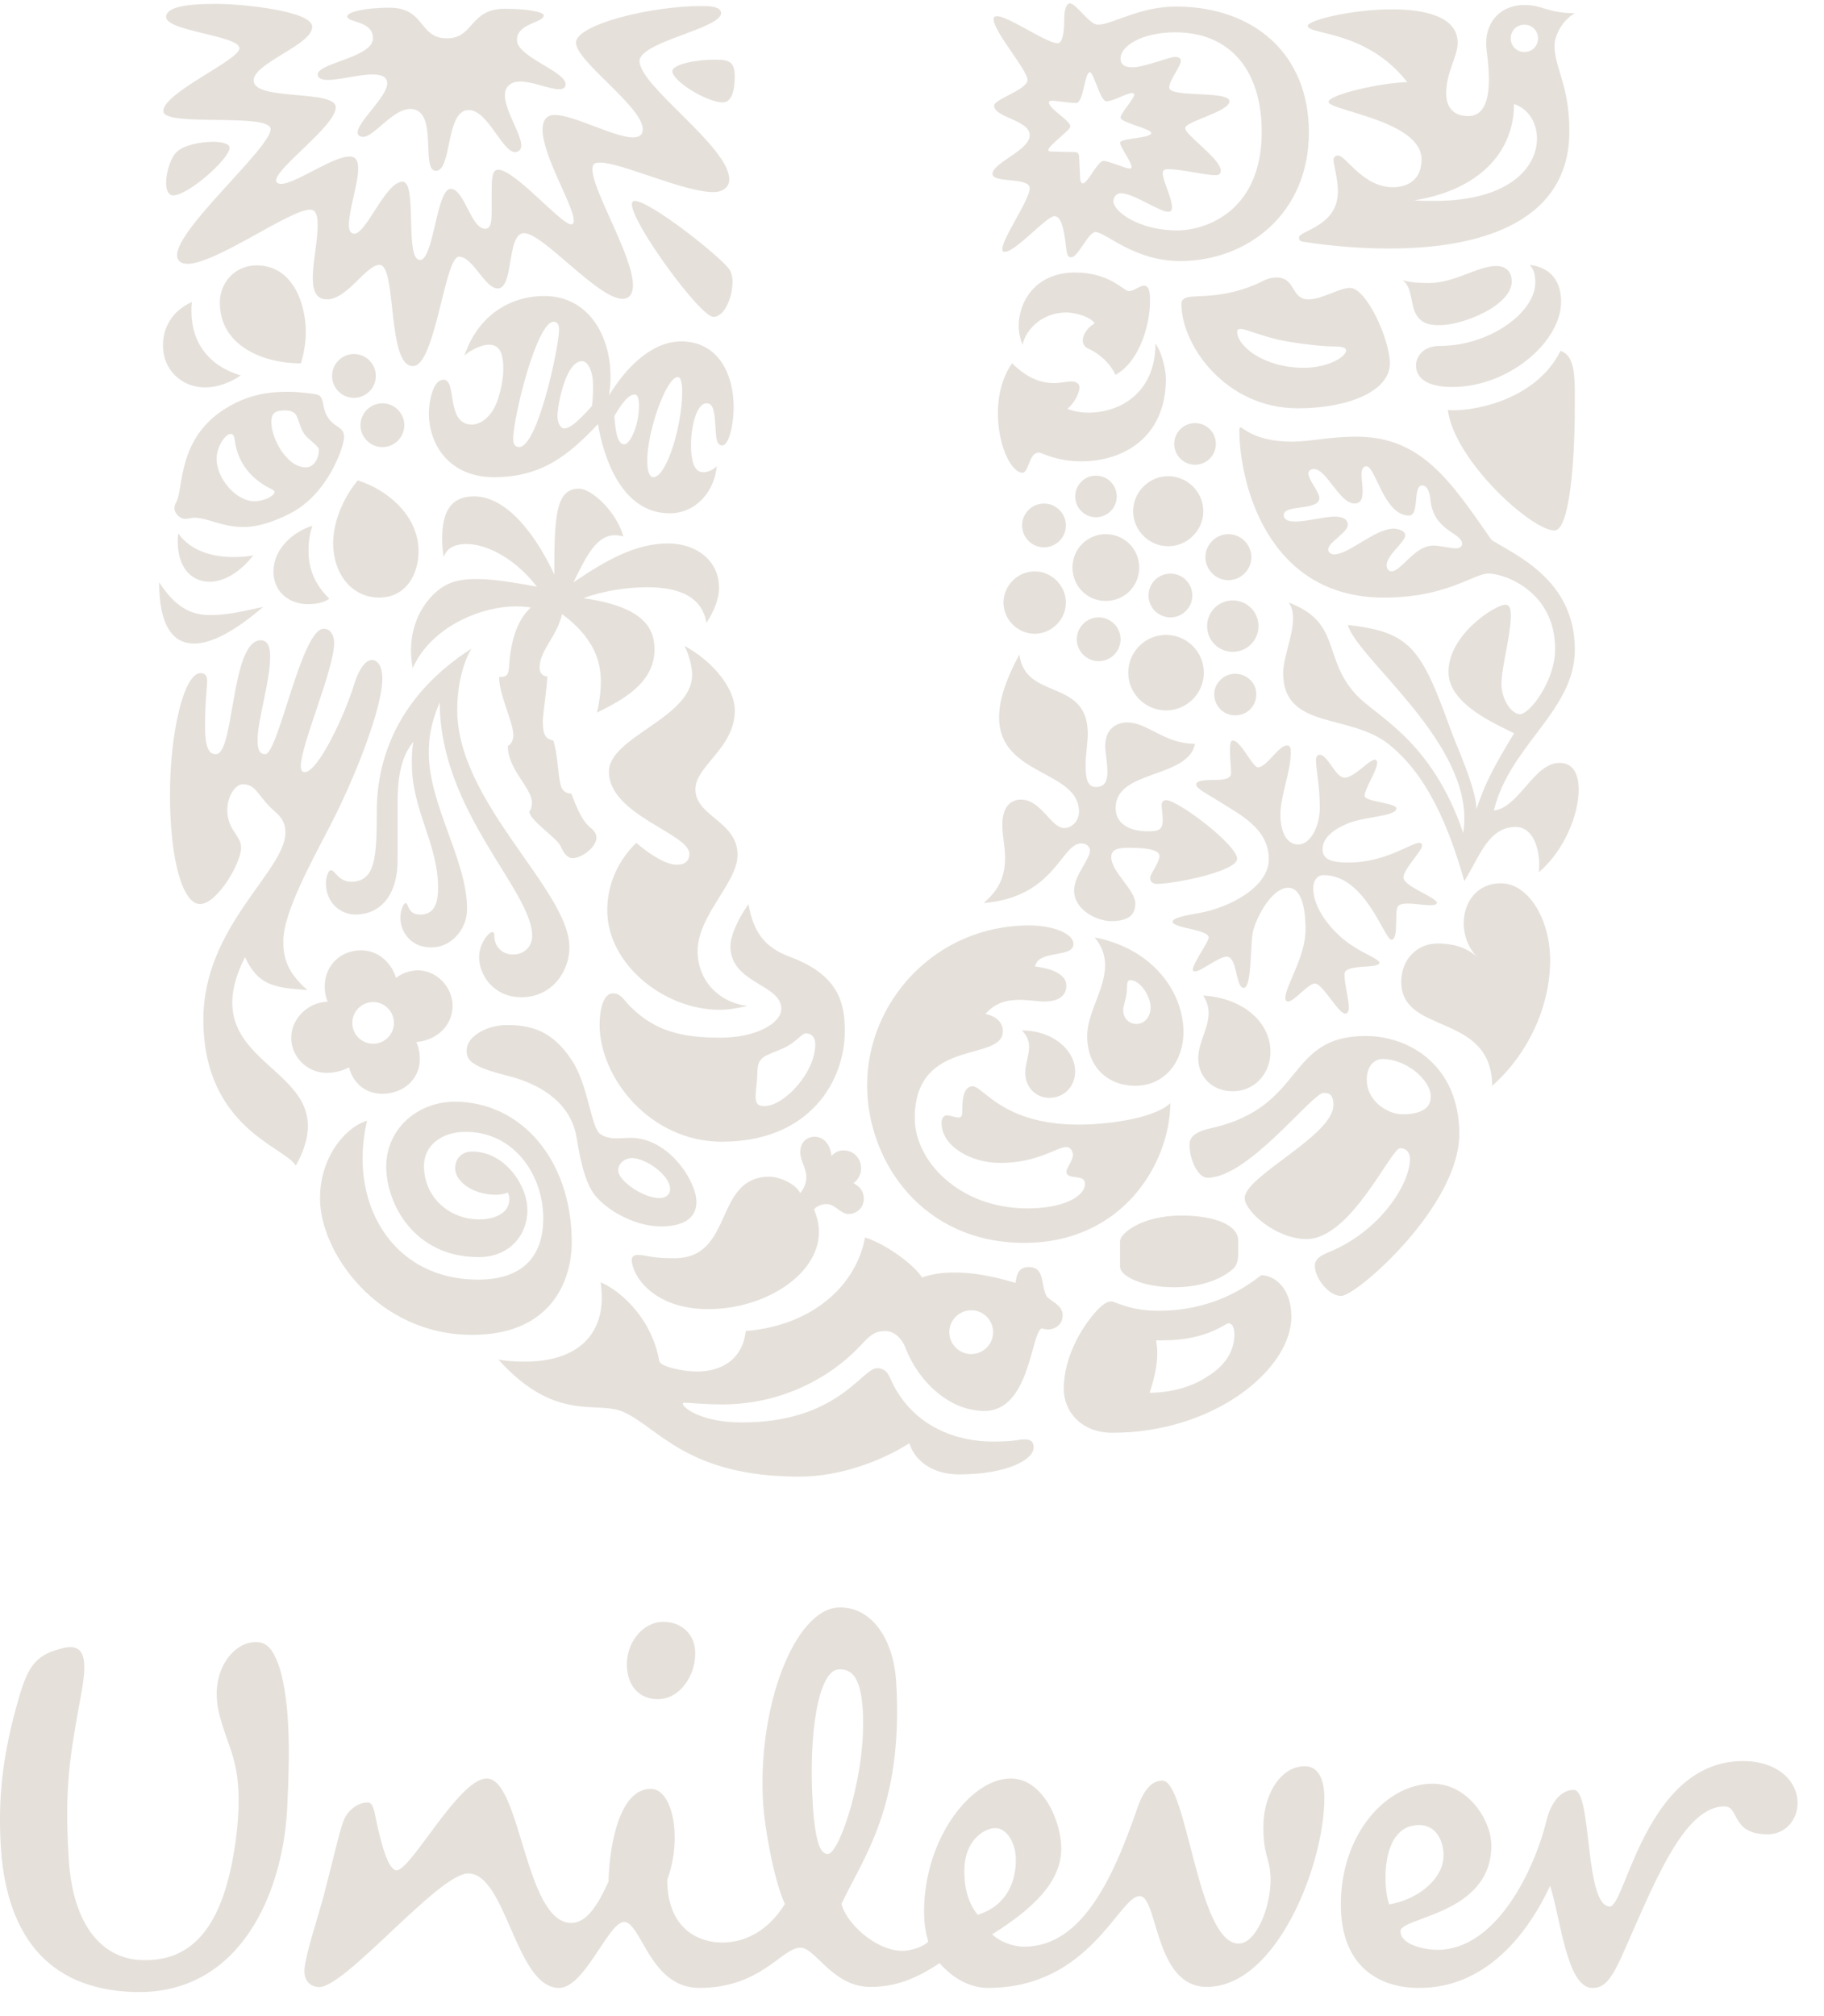 <svg width="57" height="63" viewBox="0 0 57 63" fill="none" xmlns="http://www.w3.org/2000/svg">
<path d="M7.234 54.74C7.142 54.447 6.874 53.789 6.801 53.303C6.639 52.226 7.202 51.517 7.719 51.354C8.299 51.192 8.526 51.484 8.751 52.161C9.041 53.193 9.073 54.544 8.976 56.479C8.849 59.122 7.527 62.314 4.24 62.248C1.402 62.185 0.147 60.348 0.016 57.544C-0.045 56.222 0.049 54.901 0.597 53.032C0.887 52.032 1.146 51.675 2.047 51.484C2.755 51.354 2.691 52.095 2.531 52.968C2.178 54.901 2.014 55.834 2.144 58.027C2.271 60.348 3.337 61.251 4.497 61.251C6.238 61.284 7.011 59.834 7.334 57.736C7.59 56.061 7.397 55.255 7.234 54.74ZM44.346 57.029C45.023 57.029 45.218 57.831 45.056 58.317C44.894 58.799 44.315 59.35 43.413 59.51C43.219 59.025 43.121 57.029 44.346 57.029ZM31.746 58.122C31.746 57.576 31.454 57.124 31.103 57.124C30.809 57.124 30.135 57.446 30.135 58.477C30.135 59.286 30.422 59.669 30.554 59.834C31.486 59.542 31.746 58.767 31.746 58.122ZM21.721 51.548C21.675 51.031 21.27 50.679 20.722 50.679C20.11 50.679 19.534 51.321 19.595 52.127C19.634 52.659 19.948 53.096 20.563 53.096C21.27 53.096 21.785 52.291 21.721 51.548ZM26.962 53.441C26.906 52.54 26.688 52.133 26.204 52.166C25.562 52.205 25.265 54.224 25.397 56.347C25.48 57.732 25.686 57.946 25.879 57.932C26.234 57.911 27.085 55.437 26.962 53.441ZM48.343 56.834C47.943 58.491 46.732 60.929 44.925 60.929C44.507 60.929 43.765 60.766 43.765 60.348C43.765 59.896 46.604 59.834 46.604 57.673C46.604 56.868 45.863 55.738 44.766 55.738C43.316 55.738 41.901 57.319 41.901 59.511C41.901 61.475 43.121 62.12 44.346 62.12C46.474 62.12 47.764 60.378 48.44 58.929C48.764 59.896 48.954 62.12 49.763 62.12C50.084 62.12 50.311 61.959 50.698 61.09C51.663 58.929 52.598 56.447 53.888 56.447C54.37 56.447 54.081 57.319 55.241 57.319C55.788 57.319 56.173 56.868 56.173 56.35C56.173 55.608 55.498 55.03 54.467 55.03C51.437 55.03 50.795 59.575 50.31 59.575C49.504 59.575 49.762 55.932 49.181 55.932C48.665 55.932 48.412 56.546 48.343 56.834ZM22.559 60.701C23.042 60.701 23.873 60.544 24.527 59.497C24.153 58.667 23.886 56.989 23.849 56.378C23.657 53.254 24.861 50.315 26.178 50.233C27.145 50.175 27.917 51.089 28.006 52.571C28.244 56.464 26.947 58.089 26.298 59.491C26.408 60.035 27.33 60.96 28.2 60.96C28.521 60.96 28.91 60.799 29.007 60.668C28.942 60.444 28.877 60.154 28.877 59.734C28.877 57.478 30.328 55.575 31.585 55.575C32.584 55.575 33.164 56.897 33.164 57.769C33.164 58.799 32.293 59.638 31.005 60.444C31.232 60.668 31.648 60.831 32.004 60.831C33.843 60.831 34.805 58.606 35.517 56.575C35.646 56.188 35.873 55.641 36.323 55.641C37.097 55.641 37.42 60.733 38.706 60.733C39.256 60.733 39.706 59.605 39.706 58.736C39.706 58.091 39.48 58.026 39.48 57.092C39.48 56.061 40.029 55.192 40.772 55.192C41.223 55.192 41.386 55.641 41.386 56.188C41.386 58.251 39.901 62.087 37.712 62.087C36.066 62.087 36.194 59.25 35.614 59.25C34.967 59.25 34.065 62.119 30.877 62.119C30.359 62.119 29.812 61.861 29.362 61.344C28.59 61.861 27.943 62.087 27.201 62.087C26.01 62.087 25.493 60.862 25.011 60.862C24.43 60.862 23.787 62.119 21.851 62.119C20.304 62.119 20.046 60.058 19.5 60.058C19.015 60.058 18.274 62.119 17.469 62.119C16.113 62.119 15.826 58.542 14.631 58.542C13.697 58.542 10.743 62.175 9.942 62.092C9.62 62.058 9.484 61.818 9.518 61.495C9.563 61.049 9.947 59.855 10.103 59.291C10.363 58.31 10.602 57.236 10.736 56.894C10.869 56.548 11.226 56.301 11.514 56.328C11.658 56.342 11.702 56.612 11.747 56.835C11.91 57.632 12.137 58.444 12.393 58.444C12.846 58.444 14.341 55.575 15.211 55.575C16.276 55.575 16.404 60.089 17.854 60.089C18.338 60.089 18.694 59.509 19.015 58.798C19.048 57.604 19.37 55.899 20.337 55.899C21.014 55.899 21.337 57.413 20.852 58.736C20.851 60.314 21.881 60.701 22.559 60.701Z" fill="#E5E0DA"/>
<path d="M45.003 10.16C44.764 10.16 44.422 10.16 44.233 9.785C44.078 9.477 44.131 8.98 43.84 8.758C44.131 8.843 44.438 8.843 44.678 8.843C45.448 8.843 46.185 8.313 46.75 8.313C47.122 8.313 47.242 8.553 47.242 8.792C47.243 9.545 45.723 10.16 45.003 10.16ZM45.379 12.093C47.157 12.093 48.784 10.674 48.784 9.426C48.784 8.843 48.509 8.365 47.808 8.279C47.927 8.433 47.978 8.553 47.978 8.827C47.978 9.768 46.545 10.811 44.987 10.811C44.422 10.811 44.25 11.204 44.25 11.409C44.25 11.888 44.713 12.093 45.379 12.093ZM45.243 12.812C45.466 14.436 47.927 16.625 48.594 16.574C49.04 16.536 49.211 14.453 49.211 12.812C49.211 11.871 49.263 11.135 48.766 10.964C47.978 12.555 45.911 12.88 45.243 12.812Z" fill="#E5E0DA"/>
<path d="M6.749 23.566C7.329 23.566 7.21 20.008 8.15 20.008C8.373 20.008 8.442 20.23 8.442 20.504C8.442 21.308 8.048 22.488 8.048 23.137C8.048 23.463 8.134 23.566 8.288 23.566C8.699 23.566 9.417 19.648 10.117 19.648C10.34 19.648 10.442 19.871 10.442 20.093C10.442 20.914 9.4 23.274 9.4 23.941C9.4 24.044 9.433 24.129 9.52 24.129C9.947 24.129 10.802 22.282 11.075 21.359C11.229 20.88 11.435 20.623 11.623 20.623C11.794 20.623 11.948 20.811 11.948 21.205C11.948 22.128 11.092 24.3 10.34 25.755C9.759 26.883 8.853 28.507 8.853 29.413C8.853 29.876 8.937 30.354 9.604 30.936C8.51 30.867 8.065 30.765 7.655 29.91C5.825 33.553 11.024 33.194 9.245 36.425C8.92 35.845 6.355 35.246 6.355 31.86C6.355 28.935 8.92 27.225 8.92 26.011C8.92 25.772 8.835 25.567 8.613 25.379C8.048 24.899 8.031 24.507 7.586 24.507C7.262 24.507 6.867 25.259 7.278 25.926C7.415 26.148 7.535 26.285 7.535 26.49C7.535 26.968 6.782 28.25 6.253 28.25C5.722 28.25 5.312 26.936 5.312 24.814C5.312 22.932 5.739 21.034 6.27 21.034C6.423 21.034 6.474 21.137 6.474 21.274C6.474 21.497 6.407 21.941 6.407 22.693C6.407 23.497 6.595 23.566 6.749 23.566Z" fill="#E5E0DA"/>
<path d="M11.108 28.578C11.827 28.578 12.425 28.047 12.425 26.869V25.124C12.425 24.457 12.477 23.705 12.922 23.174C12.87 23.397 12.87 23.636 12.87 23.858C12.87 25.329 13.69 26.339 13.69 27.758C13.69 28.287 13.536 28.579 13.127 28.579C12.733 28.579 12.768 28.22 12.681 28.22C12.614 28.22 12.511 28.442 12.511 28.681C12.511 29.041 12.767 29.605 13.485 29.605C14.101 29.605 14.596 29.041 14.596 28.407C14.596 26.87 13.399 25.158 13.399 23.517C13.399 22.798 13.588 22.32 13.742 21.943C13.742 25.347 16.631 27.826 16.631 29.245C16.631 29.57 16.392 29.827 16.033 29.827C15.64 29.827 15.451 29.519 15.451 29.279C15.451 29.16 15.434 29.126 15.383 29.126C15.281 29.126 14.973 29.468 14.973 29.913C14.973 30.477 15.434 31.162 16.29 31.162C17.263 31.162 17.794 30.34 17.794 29.605C17.794 27.81 14.288 25.09 14.288 22.183C14.288 21.686 14.373 20.883 14.733 20.268C12.476 21.72 11.775 23.654 11.775 25.347C11.775 26.818 11.724 27.552 10.971 27.552C10.577 27.552 10.475 27.194 10.338 27.194C10.235 27.194 10.184 27.502 10.184 27.587C10.185 28.219 10.647 28.578 11.108 28.578Z" fill="#E5E0DA"/>
<path d="M37.021 9.322C37.238 9.176 38.202 9.407 39.449 8.79C39.602 8.706 39.756 8.672 39.893 8.672C40.493 8.672 40.339 9.355 40.886 9.355C41.313 9.355 41.862 8.996 42.187 8.996C42.697 8.996 43.433 10.604 43.433 11.357C43.433 12.229 42.118 12.759 40.561 12.759C38.288 12.759 36.918 10.775 36.918 9.492C36.919 9.39 36.97 9.355 37.021 9.322ZM40.749 11.493C41.503 11.493 42.067 11.151 42.067 10.946C42.067 10.878 41.965 10.827 41.742 10.827C41.519 10.827 41.074 10.81 40.236 10.672C39.516 10.553 38.969 10.279 38.764 10.279C38.695 10.279 38.661 10.313 38.661 10.364C38.661 10.81 39.483 11.493 40.749 11.493Z" fill="#E5E0DA"/>
<path d="M11.471 35.025C10.907 35.162 10 36.05 10 37.454C10 39.129 11.796 41.712 14.754 41.712C17.251 41.712 17.867 39.985 17.867 38.821C17.867 36.239 16.277 34.426 14.208 34.426C13.079 34.426 12.07 35.247 12.07 36.46C12.07 37.59 12.925 39.283 14.96 39.283C15.917 39.283 16.481 38.598 16.481 37.813C16.481 37.043 15.78 35.984 14.754 35.984C14.446 35.984 14.224 36.187 14.224 36.513C14.224 36.922 14.788 37.334 15.49 37.334C15.66 37.334 15.797 37.3 15.866 37.265C15.9 37.318 15.917 37.403 15.917 37.471C15.917 37.865 15.541 38.104 14.96 38.104C14.088 38.104 13.249 37.455 13.249 36.426C13.249 35.812 13.78 35.368 14.549 35.368C16.071 35.368 16.977 36.718 16.977 38.07C16.977 39.283 16.311 39.986 14.942 39.986C12.206 39.985 10.873 37.522 11.471 35.025Z" fill="#E5E0DA"/>
<path d="M30.992 45.046C31.813 45.046 31.77 44.978 32.027 44.978C32.283 44.978 32.301 45.132 32.301 45.235C32.301 45.611 31.462 46.073 29.974 46.073C29.102 46.073 28.571 45.611 28.418 45.098C27.563 45.645 26.264 46.142 24.981 46.142C21.475 46.142 20.586 44.618 19.491 44.124C18.653 43.747 17.37 44.483 15.574 42.482C15.814 42.533 16.139 42.55 16.396 42.55C17.968 42.55 18.806 41.782 18.806 40.55C18.806 40.395 18.789 40.226 18.772 40.072C19.251 40.26 20.346 41.08 20.603 42.533C20.637 42.705 21.337 42.858 21.782 42.858C22.399 42.858 23.185 42.601 23.305 41.593C25.357 41.423 26.743 40.209 27.034 38.668C27.768 38.908 28.606 39.575 28.812 39.918C29.102 39.815 29.444 39.764 29.837 39.764C30.385 39.764 31.001 39.867 31.736 40.089C31.77 39.867 31.804 39.593 32.147 39.593C32.659 39.593 32.523 40.157 32.694 40.481C32.779 40.652 33.208 40.754 33.208 41.097C33.208 41.423 32.932 41.543 32.762 41.543C32.693 41.543 32.608 41.526 32.556 41.509C32.214 41.629 32.197 44.09 30.761 44.09C29.701 44.09 28.726 43.218 28.298 42.124C28.178 41.799 27.922 41.593 27.682 41.593C27.409 41.593 27.255 41.645 26.93 42.005C26.007 43.012 24.468 43.885 22.569 43.885C21.988 43.885 21.526 43.832 21.406 43.832C21.337 43.832 21.337 43.849 21.337 43.866C21.337 43.986 21.918 44.449 23.184 44.449C26.194 44.449 26.93 42.755 27.408 42.755C27.478 42.755 27.681 42.755 27.801 43.029C28.503 44.67 30.035 45.046 30.992 45.046ZM29.666 41.629C29.666 42.005 29.975 42.313 30.351 42.313C30.728 42.313 31.035 42.005 31.035 41.629C31.035 41.251 30.728 40.943 30.351 40.943C29.975 40.943 29.666 41.251 29.666 41.629Z" fill="#E5E0DA"/>
<path d="M43.207 33.092C42.968 33.092 42.711 33.281 42.711 33.743C42.711 34.255 43.105 34.581 43.327 34.682C43.447 34.752 43.636 34.82 43.822 34.82C44.319 34.82 44.713 34.682 44.713 34.271C44.712 33.743 43.941 33.092 43.207 33.092ZM41.362 34.152C41.003 34.152 39.016 36.803 37.736 36.803C37.429 36.803 37.172 36.221 37.172 35.779C37.172 35.539 37.325 35.367 37.874 35.247C40.815 34.58 40.164 32.373 42.676 32.373C44.061 32.373 45.603 33.315 45.603 35.435C45.603 37.692 42.389 40.496 41.91 40.496C41.516 40.496 41.089 39.932 41.089 39.556C41.089 39.437 41.14 39.283 41.482 39.146C43.122 38.495 44.062 36.991 44.062 36.22C44.062 36.049 43.977 35.88 43.754 35.88C43.464 35.88 42.219 38.718 40.832 38.718C39.872 38.718 38.897 37.847 38.897 37.436C38.897 36.751 41.67 35.487 41.67 34.528C41.67 34.168 41.499 34.152 41.362 34.152Z" fill="#E5E0DA"/>
<path d="M7.521 11.731C7.521 11.731 7.025 12.106 6.409 12.106C5.675 12.106 5.093 11.559 5.093 10.79C5.093 10.259 5.366 9.712 5.999 9.438C5.982 9.541 5.982 9.626 5.982 9.729C5.982 10.705 6.529 11.439 7.521 11.731ZM11.18 15.014C10.804 15.458 10.411 16.212 10.411 16.981C10.411 17.904 10.976 18.673 11.848 18.673C12.685 18.673 13.079 17.955 13.079 17.22C13.079 16.075 12.036 15.27 11.18 15.014ZM5.503 15.698C5.471 15.751 5.452 15.818 5.452 15.887C5.452 16.041 5.623 16.212 5.776 16.212C5.913 16.212 5.998 16.177 6.067 16.177C6.477 16.177 6.939 16.468 7.606 16.468C7.998 16.468 8.461 16.348 9.042 16.058C10.273 15.442 10.753 13.92 10.753 13.663C10.753 13.338 10.492 13.38 10.273 13.081C10.055 12.783 10.139 12.519 10 12.38C9.921 12.3 9.675 12.295 9.367 12.26C9.264 12.249 9.127 12.243 8.99 12.243C8.427 12.243 7.758 12.312 7.007 12.791C5.524 13.738 5.742 15.305 5.503 15.698ZM9.522 13.577C9.64 13.739 9.967 13.937 9.967 14.057C9.967 14.295 9.829 14.604 9.556 14.604C8.957 14.604 8.479 13.697 8.479 13.184C8.479 12.859 8.667 12.825 8.923 12.825C9.043 12.825 9.095 12.843 9.18 12.894C9.333 12.979 9.333 13.321 9.522 13.577ZM7.948 15.664C7.384 15.664 6.768 14.963 6.768 14.33C6.768 13.988 7.024 13.56 7.212 13.56C7.281 13.56 7.315 13.612 7.332 13.732C7.434 14.57 7.982 15.049 8.496 15.288C8.547 15.322 8.581 15.339 8.581 15.373C8.581 15.493 8.256 15.664 7.948 15.664ZM9.402 11.354C9.487 11.08 9.556 10.739 9.556 10.362C9.556 9.542 9.179 8.293 8.016 8.293C7.35 8.293 6.87 8.823 6.87 9.456C6.87 10.807 8.221 11.354 9.402 11.354ZM4.973 18.195C4.973 19.494 5.366 20.11 6.067 20.11C6.615 20.11 7.35 19.717 8.221 18.964C7.555 19.118 7.041 19.221 6.58 19.221C5.964 19.221 5.486 18.981 4.973 18.195ZM5.572 16.673C5.555 16.759 5.555 16.844 5.555 16.929C5.555 17.733 5.982 18.178 6.546 18.178C6.972 18.178 7.469 17.921 7.913 17.356C7.726 17.39 7.503 17.407 7.298 17.407C6.666 17.407 5.982 17.237 5.572 16.673ZM9.761 16.433C9.367 16.536 8.547 17.015 8.547 17.87C8.547 18.485 9.025 18.879 9.624 18.879C9.932 18.879 10.154 18.81 10.291 18.708C9.813 18.246 9.641 17.733 9.641 17.22C9.641 16.861 9.693 16.639 9.761 16.433ZM10.377 11.748C10.377 12.123 10.684 12.432 11.06 12.432C11.437 12.432 11.745 12.124 11.745 11.748C11.745 11.371 11.437 11.063 11.06 11.063C10.684 11.063 10.377 11.371 10.377 11.748ZM11.265 13.287C11.265 13.663 11.574 13.971 11.951 13.971C12.327 13.971 12.635 13.663 12.635 13.287C12.635 12.911 12.327 12.603 11.951 12.603C11.574 12.603 11.265 12.911 11.265 13.287Z" fill="#E5E0DA"/>
<path d="M37.945 21.686C37.945 21.345 38.253 21.054 38.591 21.054C38.968 21.054 39.259 21.345 39.259 21.686C39.259 22.079 38.967 22.353 38.591 22.353C38.253 22.353 37.945 22.079 37.945 21.686ZM31.94 16.419C31.94 16.795 32.249 17.103 32.624 17.103C33.001 17.103 33.309 16.795 33.309 16.419C33.309 16.043 33.001 15.735 32.624 15.735C32.249 15.735 31.94 16.043 31.94 16.419ZM31.359 18.83C31.359 19.36 31.803 19.804 32.334 19.804C32.863 19.804 33.309 19.36 33.309 18.83C33.309 18.3 32.863 17.855 32.334 17.855C31.803 17.855 31.359 18.3 31.359 18.83ZM33.515 17.735C33.515 18.318 33.977 18.779 34.555 18.779C35.136 18.779 35.6 18.318 35.6 17.735C35.6 17.154 35.136 16.692 34.555 16.692C33.977 16.692 33.515 17.154 33.515 17.735ZM33.601 15.512C33.601 15.872 33.892 16.163 34.247 16.163C34.607 16.163 34.898 15.872 34.898 15.512C34.898 15.154 34.606 14.863 34.247 14.863C33.892 14.863 33.601 15.154 33.601 15.512ZM36.695 13.871C36.695 14.23 36.986 14.521 37.346 14.521C37.705 14.521 37.996 14.23 37.996 13.871C37.996 13.512 37.705 13.221 37.346 13.221C36.986 13.221 36.695 13.512 36.695 13.871ZM35.411 15.975C35.411 16.573 35.907 17.069 36.506 17.069C37.106 17.069 37.603 16.573 37.603 15.975C37.603 15.375 37.106 14.88 36.506 14.88C35.907 14.88 35.411 15.375 35.411 15.975ZM33.651 19.976C33.651 20.353 33.959 20.66 34.333 20.66C34.709 20.66 35.018 20.353 35.018 19.976C35.018 19.6 34.709 19.292 34.333 19.292C33.959 19.292 33.651 19.6 33.651 19.976ZM35.891 18.608C35.891 18.984 36.198 19.292 36.576 19.292C36.952 19.292 37.26 18.984 37.26 18.608C37.26 18.232 36.952 17.924 36.576 17.924C36.198 17.924 35.891 18.232 35.891 18.608ZM35.258 21.019C35.258 21.669 35.788 22.199 36.438 22.199C37.089 22.199 37.62 21.669 37.62 21.019C37.62 20.369 37.089 19.839 36.438 19.839C35.788 19.839 35.258 20.369 35.258 21.019ZM37.722 19.565C37.722 20.01 38.081 20.369 38.523 20.369C38.968 20.369 39.328 20.01 39.328 19.565C39.328 19.121 38.968 18.762 38.523 18.762C38.081 18.762 37.722 19.121 37.722 19.565ZM37.67 17.41C37.67 17.804 37.996 18.129 38.385 18.129C38.78 18.129 39.105 17.804 39.105 17.41C39.105 17.017 38.78 16.692 38.385 16.692C37.996 16.692 37.67 17.017 37.67 17.41Z" fill="#E5E0DA"/>
<path d="M39.413 39.848C38.968 40.191 37.928 40.959 36.199 40.959C35.275 40.959 34.864 40.668 34.727 40.668C34.556 40.668 34.368 40.839 34.18 41.062C33.773 41.541 33.242 42.431 33.242 43.405C33.242 44.088 33.773 44.771 34.761 44.771C37.963 44.771 40.355 42.771 40.355 41.148C40.355 40.225 39.808 39.848 39.413 39.848ZM38.524 39.66C38.662 39.542 38.695 39.353 38.695 39.164V38.77C38.695 38.274 37.945 37.984 36.918 37.984C35.668 37.984 35.001 38.547 35.001 38.788V39.574C35.001 39.9 35.755 40.225 36.679 40.225C37.415 40.225 38.082 40.037 38.524 39.66ZM38.386 41.353C38.472 41.353 38.574 41.404 38.574 41.712C38.574 42.088 38.404 42.584 37.791 42.976C37.363 43.268 36.781 43.508 35.925 43.523C36.062 43.114 36.165 42.685 36.165 42.277C36.165 42.14 36.148 42.037 36.131 41.883H36.354C37.706 41.884 38.288 41.353 38.386 41.353Z" fill="#E5E0DA"/>
<path d="M31.855 20.455C32.042 21.908 33.994 21.173 33.994 22.934C33.994 23.191 33.926 23.567 33.926 23.892C33.926 24.268 33.959 24.593 34.247 24.593C34.538 24.593 34.607 24.389 34.607 24.114C34.607 23.84 34.538 23.499 34.538 23.311C34.538 22.712 34.966 22.575 35.223 22.575C35.874 22.575 36.37 23.242 37.346 23.242C37.123 24.337 34.864 24.046 34.864 25.243C34.864 25.842 35.463 25.978 35.856 25.978C36.216 25.978 36.336 25.927 36.336 25.62C36.336 25.448 36.301 25.26 36.301 25.14C36.301 25.072 36.353 25.003 36.439 25.003C36.816 25.003 38.66 26.406 38.66 26.834C38.66 27.227 36.712 27.62 36.148 27.62C35.977 27.62 35.942 27.5 35.942 27.432C35.942 27.312 36.233 26.953 36.233 26.748C36.233 26.594 35.977 26.491 35.291 26.491C34.966 26.491 34.726 26.526 34.726 26.783C34.726 27.244 35.479 27.808 35.479 28.235C35.479 28.578 35.274 28.783 34.726 28.783C34.264 28.783 33.565 28.423 33.565 27.825C33.565 27.346 34.059 26.869 34.059 26.577C34.059 26.491 33.994 26.355 33.788 26.355C33.154 26.355 32.984 28.03 30.742 28.218C31.102 27.894 31.409 27.534 31.409 26.8C31.409 26.441 31.324 26.149 31.324 25.757C31.324 25.243 31.563 24.986 31.905 24.986C32.537 24.986 32.845 25.875 33.257 25.875C33.48 25.875 33.719 25.671 33.719 25.363C33.719 24.063 31.222 24.251 31.222 22.421C31.222 21.925 31.392 21.309 31.855 20.455ZM40.012 25.466C40.012 25.892 40.15 26.389 40.577 26.389C40.937 26.389 41.244 25.842 41.244 25.243C41.244 24.559 41.125 24.029 41.125 23.755C41.125 23.635 41.176 23.584 41.244 23.584C41.501 23.602 41.74 24.302 42.015 24.302C42.323 24.302 42.782 23.737 42.97 23.737C43.021 23.737 43.038 23.806 43.038 23.823C43.038 24.08 42.644 24.645 42.644 24.867C42.644 25.055 43.637 25.089 43.637 25.26C43.637 25.517 42.596 25.517 42.101 25.739C41.622 25.944 41.329 26.201 41.329 26.543C41.329 26.885 41.672 26.953 42.151 26.953C43.294 26.953 44.098 26.338 44.355 26.338C44.406 26.338 44.44 26.371 44.44 26.423C44.44 26.594 43.858 27.158 43.858 27.415C43.858 27.706 44.92 28.047 44.902 28.218C44.886 28.27 44.817 28.286 44.697 28.286C44.508 28.286 44.218 28.235 43.995 28.235C43.858 28.235 43.738 28.252 43.686 28.32C43.568 28.458 43.721 29.364 43.482 29.364C43.259 29.364 42.678 27.346 41.364 27.346C41.175 27.346 41.038 27.5 41.038 27.757C41.038 28.44 41.706 29.227 42.339 29.603C42.626 29.792 43.106 29.98 43.106 30.083C43.106 30.288 42.014 30.1 42.014 30.442C42.014 30.75 42.151 31.212 42.151 31.485C42.151 31.571 42.133 31.672 42.031 31.672C41.826 31.672 41.329 30.733 41.09 30.733C40.884 30.733 40.439 31.297 40.251 31.297C40.2 31.297 40.166 31.245 40.166 31.195C40.166 30.801 40.799 29.912 40.799 29.039C40.799 28.629 40.748 27.74 40.251 27.74C39.84 27.74 39.378 28.389 39.172 29.039C39.053 29.415 39.139 30.869 38.864 30.869C38.608 30.869 38.676 29.895 38.333 29.895C38.081 29.895 37.533 30.356 37.345 30.356C37.31 30.356 37.276 30.339 37.276 30.305C37.276 30.1 37.772 29.433 37.772 29.296C37.772 29.039 36.643 29.006 36.643 28.8C36.643 28.68 37.088 28.595 37.498 28.526C38.368 28.372 39.651 27.74 39.651 26.851C39.651 25.859 38.693 25.431 38.063 25.02C37.738 24.815 37.379 24.645 37.379 24.508C37.379 24.371 37.789 24.371 37.96 24.371C38.217 24.371 38.471 24.354 38.471 24.149C38.471 23.994 38.436 23.687 38.436 23.447C38.436 23.276 38.453 23.139 38.522 23.139C38.779 23.139 39.138 23.977 39.31 23.977C39.583 23.977 39.959 23.293 40.217 23.293C40.301 23.293 40.337 23.345 40.337 23.498C40.338 24.131 40.012 24.849 40.012 25.466Z" fill="#E5E0DA"/>
<path d="M32.348 30.2C33.136 30.303 33.324 30.576 33.324 30.799C33.324 31.176 32.982 31.295 32.656 31.295C32.417 31.295 32.143 31.243 31.852 31.243C31.475 31.243 31.099 31.329 30.792 31.688C31.014 31.722 31.339 31.877 31.339 32.219C31.339 33.211 28.586 32.389 28.586 34.939C28.586 36.289 29.989 37.761 32.108 37.761C33.205 37.761 33.906 37.401 33.906 36.99C33.906 36.666 33.325 36.887 33.325 36.614C33.325 36.494 33.53 36.271 33.53 36.082C33.53 35.999 33.462 35.844 33.325 35.844C33.016 35.844 32.434 36.339 31.253 36.339C30.33 36.339 29.423 35.81 29.423 35.091C29.423 34.938 29.492 34.852 29.594 34.852C29.697 34.852 29.834 34.92 29.954 34.92C30.057 34.92 30.073 34.852 30.073 34.664C30.073 34.475 30.073 33.945 30.398 33.945C30.724 33.945 31.339 35.142 33.701 35.142C34.484 35.142 36.008 34.989 36.573 34.475C36.556 36.357 35.083 38.837 32.006 38.837C28.808 38.837 27.098 36.271 27.098 33.91C27.098 31.295 29.235 28.918 32.16 28.918C32.912 28.918 33.546 29.174 33.546 29.499C33.546 29.945 32.433 29.671 32.348 30.2ZM37.599 31.108C37.719 31.295 37.77 31.483 37.77 31.654C37.77 32.133 37.445 32.578 37.445 33.074C37.445 33.638 37.873 34.099 38.52 34.099C39.222 34.099 39.701 33.536 39.701 32.869C39.701 31.962 38.88 31.193 37.599 31.108ZM31.937 32.202C32.107 32.372 32.16 32.543 32.16 32.715C32.16 32.971 32.04 33.245 32.04 33.536C32.04 33.945 32.348 34.305 32.792 34.305C33.272 34.305 33.598 33.928 33.598 33.485C33.598 32.835 32.928 32.202 31.937 32.202ZM34.21 29.294C36.007 29.636 36.983 30.988 36.983 32.253C36.983 33.126 36.436 33.928 35.477 33.928C34.604 33.928 33.974 33.33 33.974 32.373C33.974 31.654 34.535 30.902 34.535 30.166C34.535 29.876 34.45 29.585 34.21 29.294ZM35.1 31.569C35.1 31.808 35.272 31.997 35.511 31.997C35.784 31.997 35.956 31.757 35.956 31.483C35.956 31.124 35.631 30.628 35.323 30.628C35.185 30.628 35.237 30.834 35.203 31.056C35.185 31.226 35.1 31.431 35.1 31.569Z" fill="#E5E0DA"/>
<path d="M16.224 13.97C16.806 13.97 17.472 10.823 17.472 10.293C17.472 10.156 17.421 10.053 17.302 10.053C16.771 10.053 16.037 13.047 16.037 13.714C16.036 13.834 16.07 13.97 16.224 13.97ZM20.414 14.911C20.841 14.911 21.32 13.268 21.32 12.242C21.32 12.02 21.286 11.781 21.183 11.781C20.823 11.781 20.225 13.474 20.225 14.398C20.225 14.757 20.311 14.911 20.414 14.911ZM17.625 13.389C17.813 13.389 18.053 13.182 18.499 12.688C18.532 12.465 18.532 12.26 18.532 12.003C18.532 11.662 18.395 11.285 18.191 11.285C17.677 11.285 17.421 12.653 17.421 13.013C17.421 13.217 17.523 13.389 17.625 13.389ZM19.969 12.688C19.969 12.396 19.9 12.328 19.832 12.328C19.661 12.328 19.473 12.534 19.2 12.995C19.233 13.611 19.336 13.885 19.507 13.885C19.695 13.885 19.969 13.286 19.969 12.688ZM21.286 10.669C22.415 10.669 22.927 11.644 22.927 12.739C22.927 13.217 22.791 13.919 22.569 13.919C22.346 13.919 22.381 13.525 22.346 13.166C22.313 12.704 22.226 12.602 22.072 12.602C21.782 12.602 21.594 13.286 21.594 13.919C21.594 14.312 21.662 14.757 21.97 14.757C22.141 14.757 22.295 14.671 22.398 14.569C22.329 15.355 21.747 16.04 20.927 16.04C19.422 16.04 18.857 14.278 18.687 13.252C17.78 14.21 16.942 14.911 15.437 14.911C14.035 14.911 13.402 13.885 13.402 12.91C13.402 12.619 13.505 11.867 13.864 11.867C14.292 11.867 13.916 13.268 14.753 13.268C14.959 13.268 15.334 13.097 15.54 12.534C15.66 12.191 15.728 11.833 15.728 11.524C15.728 11.062 15.626 10.772 15.284 10.772C14.992 10.772 14.633 10.994 14.514 11.114C14.925 9.882 15.916 9.25 17.009 9.25C18.362 9.25 19.079 10.447 19.079 11.781C19.079 11.969 19.062 12.174 19.028 12.363C19.61 11.405 20.414 10.669 21.286 10.669Z" fill="#E5E0DA"/>
<path d="M18.093 15.271C17.357 15.271 17.323 16.162 17.323 17.957C16.776 16.777 15.87 15.511 14.809 15.511C14.091 15.511 13.818 15.991 13.818 16.828C13.818 16.999 13.835 17.256 13.869 17.409C13.955 17.119 14.229 16.999 14.57 16.999C15.307 16.999 16.195 17.563 16.777 18.333C16.11 18.214 15.46 18.094 14.913 18.094C14.571 18.094 14.263 18.128 14.007 18.248C13.511 18.47 12.844 19.205 12.844 20.317C12.844 20.488 12.861 20.676 12.895 20.881C13.494 19.547 15.084 18.948 16.11 18.948C16.316 18.948 16.469 18.966 16.589 18.983C16.059 19.461 15.94 20.299 15.905 20.864C15.888 21.138 15.785 21.155 15.596 21.155C15.596 21.719 16.042 22.558 16.042 22.985C16.042 23.139 15.956 23.276 15.871 23.31C15.871 24.063 16.623 24.61 16.623 25.088C16.623 25.208 16.589 25.311 16.537 25.363C16.589 25.671 17.416 26.188 17.523 26.448C17.655 26.763 17.803 26.816 17.889 26.816C18.179 26.816 18.64 26.474 18.64 26.166C18.64 26.063 18.554 25.944 18.487 25.892C18.162 25.653 17.99 25.14 17.854 24.799C17.733 24.799 17.579 24.748 17.524 24.546C17.431 24.192 17.426 23.533 17.29 23.139C17.067 23.088 16.964 23.002 16.964 22.54C16.964 22.318 17.102 21.445 17.102 21.137C16.999 21.137 16.862 21.069 16.862 20.863C16.862 20.317 17.41 19.889 17.563 19.188C18.538 19.906 18.777 20.641 18.777 21.292C18.777 21.633 18.726 21.958 18.657 22.267C19.376 21.907 20.453 21.377 20.453 20.299C20.453 19.666 20.162 18.965 18.23 18.692C18.828 18.469 19.581 18.35 20.213 18.35C21.308 18.35 21.941 18.692 22.077 19.461C22.3 19.119 22.471 18.726 22.471 18.367C22.471 17.528 21.769 16.982 20.88 16.982C19.837 16.982 18.914 17.528 17.921 18.196C18.367 17.273 18.673 16.725 19.222 16.725C19.307 16.725 19.392 16.743 19.478 16.76C19.273 16.008 18.504 15.271 18.093 15.271Z" fill="#E5E0DA"/>
<path d="M46.901 27.602C47.758 27.602 48.442 28.713 48.442 30.013C48.442 31.398 47.791 32.904 46.632 33.929C46.614 31.621 43.789 32.356 43.789 30.681C43.789 29.962 44.303 29.483 44.92 29.483C45.468 29.483 45.895 29.637 46.203 29.946C45.895 29.654 45.741 29.243 45.741 28.851C45.741 28.2 46.152 27.602 46.901 27.602Z" fill="#E5E0DA"/>
<path d="M31.628 11.354C32.074 11.782 32.466 11.97 32.945 11.97C33.134 11.97 33.357 11.919 33.477 11.919C33.631 11.919 33.733 11.987 33.733 12.107C33.733 12.295 33.562 12.603 33.357 12.774C33.562 12.86 33.785 12.894 34.025 12.894C34.996 12.894 36.108 12.278 36.108 10.739C36.315 11.012 36.434 11.577 36.434 11.834C36.434 13.698 35.064 14.416 33.801 14.416C32.98 14.416 32.569 14.142 32.465 14.142C32.141 14.142 32.158 14.792 31.936 14.775C31.542 14.707 31.184 13.835 31.184 12.911C31.184 12.363 31.321 11.782 31.628 11.354ZM34.209 10.106C34.073 9.883 33.562 9.764 33.323 9.764C32.569 9.764 32.056 10.294 31.953 10.773C31.885 10.602 31.834 10.397 31.834 10.191C31.834 9.439 32.347 8.516 33.597 8.516C34.689 8.516 35.117 9.097 35.271 9.097C35.442 9.097 35.613 8.926 35.751 8.926C35.938 8.926 35.938 9.216 35.938 9.422C35.938 10.106 35.63 11.286 34.86 11.714C34.723 11.423 34.449 11.098 34.007 10.893C33.888 10.842 33.837 10.739 33.837 10.636C33.836 10.448 34.007 10.208 34.209 10.106Z" fill="#E5E0DA"/>
<path d="M19.745 6.379C19.745 6.978 21.883 9.902 22.294 9.902C22.636 9.902 22.892 9.304 22.892 8.79C22.892 8.654 22.858 8.518 22.79 8.415C22.482 7.987 20.31 6.277 19.831 6.277C19.779 6.277 19.745 6.328 19.745 6.379ZM7.175 4.618C7.175 4.961 5.876 6.106 5.415 6.106C5.244 6.106 5.192 5.901 5.192 5.713C5.192 5.372 5.346 4.892 5.534 4.738C5.756 4.532 6.269 4.431 6.662 4.431C6.901 4.431 7.175 4.481 7.175 4.618ZM22.79 5.61C22.79 4.584 20.015 2.72 19.985 1.917C19.982 1.843 20.022 1.77 20.084 1.704C20.559 1.203 22.533 0.838 22.533 0.41C22.533 0.189 22.122 0.189 21.916 0.189C20.326 0.189 18 0.77 18 1.334C18 1.917 20.087 3.336 20.087 4.037C20.087 4.225 19.967 4.294 19.779 4.294C19.198 4.294 17.932 3.592 17.333 3.592C17.06 3.592 16.956 3.78 16.956 4.054C16.956 4.875 17.931 6.431 17.931 6.892C17.931 6.943 17.914 7.012 17.846 7.012C17.538 7.012 16.085 5.303 15.571 5.303C15.384 5.303 15.366 5.559 15.366 5.935V6.516C15.366 6.91 15.349 7.149 15.162 7.149C14.716 7.149 14.511 5.901 14.084 5.901C13.639 5.901 13.553 8.124 13.127 8.124C12.63 8.124 13.058 5.678 12.579 5.678C12.049 5.678 11.45 7.303 11.073 7.303C10.937 7.303 10.903 7.166 10.903 7.046C10.903 6.551 11.193 5.747 11.193 5.269C11.193 5.028 11.125 4.892 10.921 4.892C10.389 4.892 9.227 5.747 8.782 5.747C8.714 5.747 8.628 5.713 8.628 5.644C8.628 5.235 10.492 3.934 10.492 3.353C10.492 2.788 7.926 3.165 7.926 2.514C7.926 1.968 9.757 1.403 9.757 0.839C9.757 0.343 7.585 0.121 6.747 0.121C5.738 0.121 5.191 0.24 5.191 0.531C5.191 0.975 7.483 1.113 7.483 1.506C7.483 1.882 5.105 2.891 5.105 3.472C5.105 3.986 8.457 3.506 8.457 4.037C8.457 4.618 5.534 7.131 5.534 7.97C5.534 8.158 5.671 8.244 5.858 8.244C6.747 8.244 9.055 6.551 9.689 6.551C9.911 6.551 9.928 6.824 9.928 7.064C9.928 7.508 9.775 8.192 9.775 8.689C9.775 9.081 9.877 9.355 10.219 9.355C10.853 9.355 11.433 8.278 11.861 8.278C12.408 8.278 12.084 11.441 12.904 11.441C13.605 11.441 13.896 8.021 14.341 8.021C14.786 8.021 15.145 9.013 15.555 9.013C16.067 9.013 15.828 7.286 16.376 7.286C16.974 7.286 18.684 9.338 19.454 9.338C19.693 9.338 19.779 9.15 19.779 8.91C19.779 8.004 18.514 5.952 18.514 5.303C18.514 5.132 18.564 5.08 18.752 5.08C19.419 5.08 21.37 6.003 22.293 6.003C22.603 6.003 22.79 5.833 22.79 5.61ZM21.011 2.224C21.011 2.532 22.088 3.199 22.585 3.199C22.875 3.199 22.961 2.805 22.961 2.395C22.961 1.882 22.739 1.865 22.294 1.865C21.73 1.865 21.011 2.019 21.011 2.224ZM16.992 0.479C16.992 0.376 16.479 0.274 15.778 0.274C14.666 0.274 14.82 1.198 13.966 1.198C13.076 1.198 13.298 0.24 12.169 0.24C11.485 0.24 10.853 0.36 10.853 0.513C10.853 0.719 11.656 0.633 11.656 1.198C11.656 1.796 9.929 1.968 9.929 2.327C9.929 2.447 10.065 2.498 10.236 2.498C10.613 2.498 11.211 2.327 11.639 2.327C11.879 2.327 12.101 2.378 12.101 2.6C12.101 3.028 11.177 3.798 11.177 4.14C11.177 4.242 11.262 4.277 11.348 4.277C11.69 4.277 12.272 3.404 12.819 3.404C13.725 3.404 13.127 5.337 13.623 5.337C14.135 5.337 13.913 3.438 14.649 3.438C15.248 3.438 15.692 4.755 16.102 4.755C16.205 4.755 16.291 4.67 16.291 4.55C16.291 4.191 15.778 3.455 15.778 2.977C15.778 2.686 15.983 2.548 16.257 2.548C16.649 2.548 17.18 2.788 17.47 2.788C17.572 2.788 17.675 2.754 17.675 2.635C17.675 2.224 16.154 1.78 16.154 1.25C16.155 0.719 16.992 0.719 16.992 0.479Z" fill="#E5E0DA"/>
<path d="M47.312 3.252C47.312 4.773 46.203 5.936 44.2 6.261C44.423 6.278 44.628 6.278 44.834 6.278C47.175 6.278 48.031 5.218 48.031 4.329C48.031 3.833 47.757 3.389 47.312 3.252ZM44.423 4.978C44.423 3.764 41.518 3.456 41.518 3.183C41.518 2.961 43.14 2.584 43.978 2.567C42.695 0.925 40.867 1.097 40.867 0.806C40.867 0.635 42.236 0.292 43.5 0.292C44.56 0.292 45.552 0.532 45.552 1.335C45.552 1.781 45.193 2.243 45.193 2.926C45.193 3.303 45.38 3.627 45.878 3.627C46.409 3.627 46.528 3.063 46.528 2.464C46.528 1.969 46.443 1.592 46.443 1.353C46.443 0.635 46.935 0.156 47.637 0.156C48.219 0.156 48.356 0.412 49.212 0.412C48.749 0.686 48.579 1.182 48.579 1.421C48.579 2.14 49.042 2.636 49.042 4.107C49.042 6.808 46.511 7.766 43.414 7.766C42.563 7.766 41.655 7.697 40.764 7.561C40.628 7.544 40.594 7.51 40.594 7.424C40.594 7.202 41.809 7.081 41.809 5.988C41.809 5.56 41.672 5.15 41.672 4.996C41.672 4.911 41.741 4.859 41.809 4.859C42.066 4.859 42.58 5.851 43.535 5.851C43.789 5.851 44.423 5.765 44.423 4.978ZM47.209 1.2C47.209 1.438 47.397 1.626 47.637 1.626C47.877 1.626 48.065 1.438 48.065 1.2C48.065 0.96 47.877 0.771 47.637 0.771C47.397 0.771 47.209 0.96 47.209 1.2Z" fill="#E5E0DA"/>
<path d="M45.693 16.998C45.693 16.639 44.785 16.605 44.7 15.596C44.682 15.442 44.631 15.169 44.443 15.169C44.135 15.169 44.374 16.11 44.032 16.11C43.246 16.11 42.989 14.57 42.698 14.57C42.629 14.57 42.548 14.621 42.548 14.827C42.548 15.015 42.582 15.135 42.582 15.356C42.582 15.579 42.53 15.733 42.325 15.733C41.863 15.733 41.452 14.655 41.059 14.655C40.973 14.655 40.888 14.707 40.888 14.793C40.888 14.998 41.229 15.373 41.229 15.562C41.229 15.973 40.117 15.75 40.117 16.093C40.117 16.247 40.27 16.297 40.476 16.297C40.836 16.297 41.401 16.144 41.692 16.144C41.863 16.144 42.12 16.178 42.12 16.399C42.12 16.639 41.504 16.947 41.504 17.169C41.504 17.272 41.606 17.323 41.691 17.323C42.154 17.323 42.971 16.52 43.553 16.52C43.656 16.52 43.912 16.571 43.912 16.725C43.912 16.947 43.331 17.34 43.331 17.665C43.331 17.75 43.383 17.853 43.485 17.853C43.791 17.853 44.202 17.05 44.785 17.05C45.007 17.05 45.333 17.135 45.504 17.135C45.642 17.135 45.693 17.05 45.693 16.998ZM46.138 25.293C46.412 24.438 46.755 23.839 47.315 22.915C46.755 22.625 45.265 22.009 45.265 21C45.265 19.82 46.736 18.896 47.041 18.896C47.178 18.896 47.212 19.016 47.212 19.239C47.212 19.854 46.921 20.846 46.921 21.376C46.921 21.855 47.229 22.317 47.503 22.317C47.794 22.317 48.598 21.291 48.598 20.282C48.598 18.469 47.006 17.922 46.514 17.922C46.052 17.922 45.213 18.674 43.245 18.674C39.569 18.674 38.73 15.032 38.73 13.441C38.73 13.373 38.747 13.355 38.764 13.355C38.849 13.355 39.21 13.801 40.373 13.801C40.972 13.801 41.52 13.646 42.393 13.646C44.441 13.646 45.349 15.067 46.616 16.878C47.382 17.357 49.214 18.127 49.214 20.299C49.214 22.215 47.178 23.275 46.684 25.327C47.468 25.242 47.931 23.839 48.735 23.839C49.146 23.839 49.334 24.164 49.334 24.678C49.334 25.429 48.906 26.559 48.084 27.26C48.101 27.191 48.101 27.105 48.101 27.003C48.101 26.524 47.913 25.841 47.364 25.841C46.513 25.841 46.239 26.764 45.76 27.533C45.264 25.789 44.596 24.215 43.399 23.257C42.188 22.283 40.099 22.812 40.099 21.034C40.099 20.555 40.408 19.871 40.408 19.324C40.408 19.136 40.373 18.965 40.27 18.828C41.913 19.444 41.331 20.538 42.342 21.667C42.971 22.386 44.717 23.069 45.726 26.028C45.743 25.943 45.76 25.721 45.76 25.567C45.76 23.035 42.41 20.555 42.119 19.529C44.065 19.751 44.407 20.231 45.331 22.796C45.521 23.326 46.138 24.643 46.138 25.293Z" fill="#E5E0DA"/>
<path d="M36.781 7.2C35.582 7.2 34.795 6.602 34.795 6.293C34.795 6.139 34.897 6.038 35.035 6.038C35.411 6.038 36.233 6.618 36.506 6.618C36.575 6.618 36.626 6.585 36.626 6.482C36.626 6.174 36.335 5.661 36.335 5.405C36.335 5.336 36.387 5.286 36.489 5.286C36.951 5.286 37.635 5.474 37.996 5.474C38.115 5.474 38.149 5.405 38.149 5.336C38.149 4.96 37.036 4.225 37.036 4.002C37.036 3.797 38.419 3.489 38.419 3.165C38.419 2.822 36.539 3.062 36.539 2.737C36.539 2.497 36.899 2.087 36.899 1.899C36.899 1.813 36.83 1.779 36.711 1.779C36.557 1.779 35.736 2.104 35.393 2.104C35.222 2.104 35.016 2.07 35.016 1.83C35.016 1.437 35.684 1.01 36.728 1.01C38.419 1.01 39.429 2.173 39.429 4.122C39.43 6.585 37.705 7.2 36.781 7.2ZM33.447 3.951C33.447 3.763 32.778 3.404 32.778 3.199C32.778 3.165 32.812 3.148 32.863 3.148C33.052 3.148 33.378 3.216 33.635 3.216C33.858 3.216 33.892 2.258 34.06 2.258C34.179 2.258 34.384 3.165 34.574 3.165C34.795 3.165 35.206 2.908 35.377 2.908C35.411 2.908 35.446 2.925 35.446 2.96C35.446 3.079 35.018 3.54 35.018 3.677C35.018 3.831 35.977 4.02 35.977 4.157C35.977 4.328 35.001 4.311 35.001 4.465C35.001 4.583 35.361 5.063 35.361 5.217C35.361 5.251 35.343 5.268 35.309 5.268C35.172 5.268 34.641 5.028 34.487 5.028C34.299 5.028 33.994 5.729 33.84 5.729C33.789 5.729 33.755 5.661 33.755 5.575L33.721 4.892C33.721 4.823 33.687 4.754 33.601 4.754C33.395 4.754 33.002 4.737 32.881 4.737C32.795 4.737 32.761 4.721 32.761 4.686C32.761 4.549 33.447 4.071 33.447 3.951ZM32.949 6.755C33.224 6.755 33.275 7.423 33.327 7.815C33.361 8.021 33.395 8.038 33.481 8.038C33.687 8.038 34.011 7.251 34.231 7.251C34.555 7.251 35.429 8.158 36.883 8.158C38.951 8.158 40.902 6.703 40.902 4.139C40.902 1.659 39.156 0.205 36.746 0.205C35.6 0.205 34.761 0.77 34.316 0.77C34.046 0.787 33.635 0.104 33.429 0.104C33.344 0.104 33.258 0.273 33.258 0.565C33.258 0.753 33.258 1.351 33.052 1.351C32.641 1.351 31.051 0.172 31.051 0.599C31.051 0.992 32.11 2.19 32.11 2.497C32.11 2.805 31.068 3.096 31.068 3.301C31.068 3.677 32.179 3.746 32.179 4.225C32.179 4.703 31.016 5.08 31.016 5.439C31.016 5.729 32.179 5.525 32.179 5.884C32.179 6.242 31.324 7.44 31.324 7.781C31.324 7.867 31.341 7.867 31.409 7.867C31.734 7.867 32.709 6.755 32.949 6.755Z" fill="#E5E0DA"/>
<path d="M25.198 36.786C25.198 36.94 25.146 37.112 25.009 37.282C24.822 36.94 24.291 36.769 24.052 36.77C22.29 36.77 22.957 39.318 21.076 39.318C20.29 39.318 20.221 39.215 19.931 39.215C19.811 39.215 19.742 39.267 19.742 39.369C19.742 39.815 20.375 40.908 22.137 40.908C23.898 40.908 25.592 39.831 25.592 38.496C25.592 38.274 25.541 38.036 25.438 37.796C25.506 37.693 25.678 37.625 25.831 37.625C26.105 37.625 26.259 37.934 26.515 37.934C26.789 37.934 26.994 37.728 26.994 37.455C26.994 37.231 26.875 37.078 26.67 36.974C26.807 36.873 26.909 36.701 26.909 36.513C26.909 36.221 26.703 35.949 26.361 35.949C26.207 35.949 26.105 36.001 25.985 36.118C25.952 35.812 25.78 35.522 25.455 35.522C25.198 35.522 25.009 35.709 25.009 36.001C25.009 36.272 25.198 36.496 25.198 36.786Z" fill="#E5E0DA"/>
<path d="M15.831 33.607C17.199 33.947 17.883 34.683 18.019 35.555C18.156 36.393 18.327 37.078 18.652 37.419C19.079 37.899 19.918 38.324 20.653 38.324C21.269 38.324 21.764 38.121 21.764 37.556C21.764 36.94 20.927 35.555 19.695 35.555C19.576 35.555 19.422 35.572 19.25 35.572C19.096 35.572 18.874 35.538 18.737 35.418C18.464 35.178 18.378 33.896 17.865 33.126C17.301 32.271 16.686 32.031 15.848 32.031C15.25 32.031 14.582 32.356 14.582 32.835C14.582 33.127 14.736 33.332 15.831 33.607ZM20.602 37.437C20.088 37.437 19.319 36.889 19.319 36.58C19.319 36.323 19.559 36.187 19.746 36.187C20.174 36.187 20.943 36.718 20.943 37.163C20.943 37.282 20.858 37.437 20.602 37.437Z" fill="#E5E0DA"/>
<path d="M19.029 24.115C19.029 23.02 21.629 22.439 21.629 21.088C21.629 20.865 21.544 20.473 21.39 20.182C22.295 20.677 22.963 21.516 22.963 22.2C22.963 23.38 21.732 23.927 21.732 24.663C21.732 25.518 23.048 25.655 23.048 26.715C23.048 27.586 21.8 28.596 21.8 29.724C21.8 30.596 22.416 31.314 23.355 31.434C23.048 31.503 22.775 31.554 22.484 31.554C20.756 31.554 18.977 30.135 18.977 28.441C18.977 27.604 19.337 26.869 19.883 26.339C20.363 26.749 20.841 27.022 21.149 27.022C21.422 27.022 21.543 26.886 21.543 26.681C21.544 26.047 19.029 25.467 19.029 24.115ZM24.485 32.752C23.898 33.02 23.664 32.974 23.664 33.573C23.664 33.795 23.613 34.084 23.613 34.239C23.613 34.444 23.647 34.564 23.886 34.564C24.502 34.564 25.477 33.521 25.477 32.632C25.477 32.391 25.34 32.291 25.186 32.291C25.049 32.291 24.896 32.563 24.485 32.752ZM24.416 31.52C24.416 30.75 22.826 30.733 22.826 29.57C22.826 29.279 23.013 28.784 23.39 28.253C23.545 29.142 23.903 29.604 24.673 29.896C26.195 30.459 26.4 31.314 26.4 32.222C26.4 33.761 25.323 35.676 22.553 35.676C20.329 35.676 18.738 33.692 18.738 32.016C18.738 31.554 18.858 31.041 19.149 31.041C19.406 31.041 19.491 31.246 19.696 31.451C20.466 32.222 21.304 32.426 22.518 32.426C23.613 32.426 24.416 31.982 24.416 31.52Z" fill="#E5E0DA"/>
<path d="M12.306 31.89C12.348 32.247 12.092 32.569 11.735 32.611C11.378 32.652 11.054 32.397 11.014 32.04C10.972 31.682 11.227 31.359 11.585 31.317C11.942 31.275 12.264 31.532 12.306 31.89ZM9.11 32.562C9.182 33.146 9.727 33.589 10.342 33.52C10.563 33.496 10.769 33.435 10.907 33.35C11.043 33.896 11.502 34.248 12.123 34.167C12.753 34.085 13.181 33.589 13.113 32.956C13.095 32.786 13.061 32.682 13.011 32.562C13.011 32.562 13.094 32.553 13.156 32.542C13.774 32.425 14.19 31.929 14.139 31.331C14.071 30.715 13.518 30.258 12.943 30.329C12.72 30.356 12.515 30.441 12.377 30.561C12.223 30.049 11.741 29.603 11.083 29.712C10.488 29.811 10.095 30.315 10.154 30.955C10.164 31.059 10.188 31.177 10.24 31.296C10.24 31.296 10.139 31.311 10.069 31.321C9.57 31.395 9.029 31.898 9.11 32.562Z" fill="#E5E0DA"/>
</svg>
